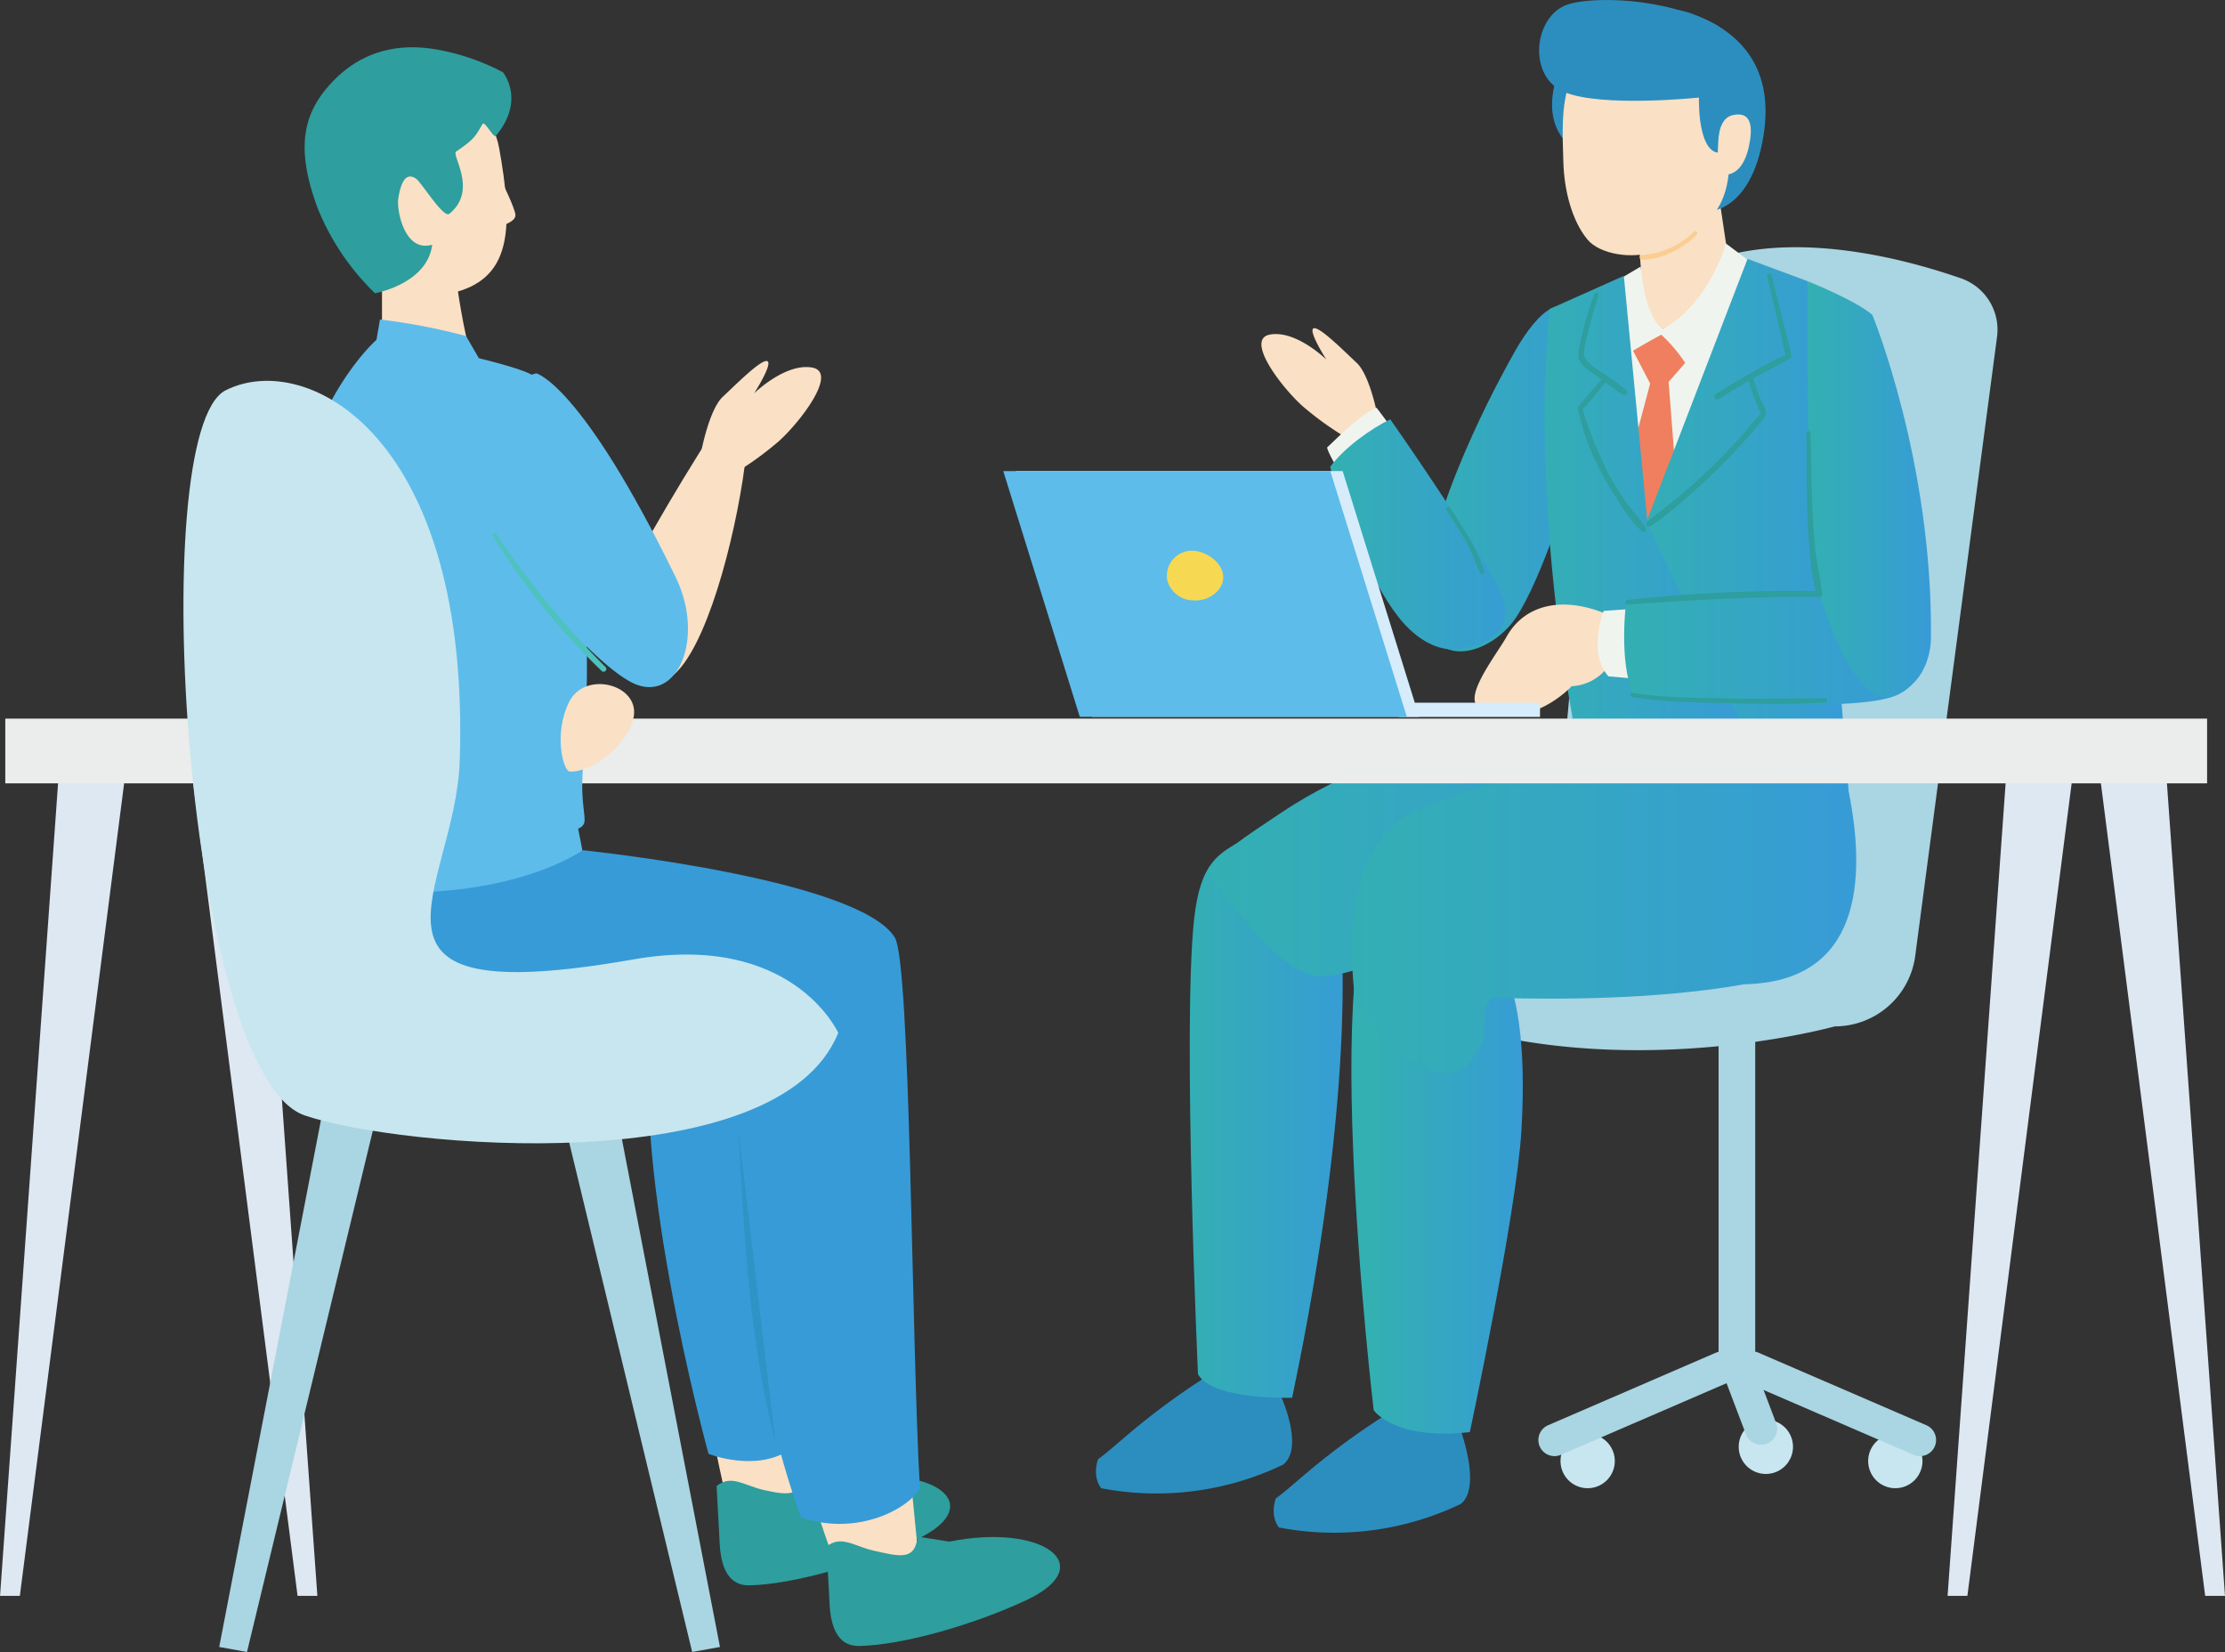 <svg xmlns="http://www.w3.org/2000/svg" xmlns:xlink="http://www.w3.org/1999/xlink" width="427" height="317" viewBox="0 0 427 317">
  <rect x="0" y="0" width="427" height="317" fill="#333333" stroke="none"/>
  <defs>
    <clipPath id="clip-path">
      <rect id="長方形_1305" data-name="長方形 1305" width="427" height="317" transform="translate(1413 2972)" fill="#fff" stroke="#707070" stroke-width="1"/>
    </clipPath>
    <linearGradient id="linear-gradient" y1="0.5" x2="1" y2="0.5" gradientUnits="objectBoundingBox">
      <stop offset="0" stop-color="#33b0b2"/>
      <stop offset="1" stop-color="#379bd7"/>
    </linearGradient>
    <linearGradient id="linear-gradient-5" x1="0" y1="0.5" x2="1" y2="0.5" xlink:href="#linear-gradient"/>
    <linearGradient id="linear-gradient-10" x1="0" y1="0.5" x2="1" y2="0.5" xlink:href="#linear-gradient"/>
  </defs>
  <g id="マスクグループ_154" data-name="マスクグループ 154" transform="translate(-1413 -2972)" clip-path="url(#clip-path)">
    <g id="illustration-19" transform="translate(1413.008 2972)">
      <g id="グループ_143170" data-name="グループ 143170">
        <g id="グループ_143161" data-name="グループ 143161">
          <path id="パス_11248" data-name="パス 11248" d="M368.932,280.363a5.209,5.209,0,1,0-5.209,5.209A5.209,5.209,0,0,0,368.932,280.363Z" fill="#c8e6ef"/>
          <path id="パス_11249" data-name="パス 11249" d="M309.888,280.363a5.209,5.209,0,1,0-5.209,5.209A5.21,5.21,0,0,0,309.888,280.363Z" fill="#c8e6ef"/>
          <rect id="長方形_1311" data-name="長方形 1311" width="7.033" height="80.109" transform="translate(329.804 183.696)" fill="#aad5e2"/>
          <path id="パス_11250" data-name="パス 11250" d="M329.268,259.581l-32.179,13.908a3.092,3.092,0,0,0-1.612,4.064h0a3.092,3.092,0,0,0,4.064,1.612l32.179-13.908a3.092,3.092,0,0,0,1.612-4.064h0A3.092,3.092,0,0,0,329.268,259.581Z" fill="#aad5e2"/>
          <path id="パス_11251" data-name="パス 11251" d="M337.5,259.581l32.179,13.908a3.092,3.092,0,0,1,1.612,4.064h0a3.092,3.092,0,0,1-4.064,1.612l-32.179-13.908a3.092,3.092,0,0,1-1.612-4.064h0A3.092,3.092,0,0,1,337.5,259.581Z" fill="#aad5e2"/>
          <path id="パス_11252" data-name="パス 11252" d="M344.086,277.629a5.209,5.209,0,1,0-5.209,5.209A5.21,5.21,0,0,0,344.086,277.629Z" fill="#c8e6ef"/>
          <path id="パス_11253" data-name="パス 11253" d="M336.753,262.275l4.088,10.778a3.09,3.09,0,0,1-1.816,3.994h0a3.091,3.091,0,0,1-3.964-1.8l-4.088-10.778a3.09,3.09,0,0,1,1.816-3.994h0A3.091,3.091,0,0,1,336.753,262.275Z" fill="#aad5e2"/>
        </g>
        <g id="グループ_143169" data-name="グループ 143169">
          <g id="グループ_143167" data-name="グループ 143167">
            <path id="パス_11254" data-name="パス 11254" d="M264.28,79.412s-1.454-7.471-3.909-9.767-7.271-7.143-8.309-6.633,2.464,5.98,2.464,5.98-5.77-5.663-10.773-4.8,2.361,10.319,6.232,13.753a60.349,60.349,0,0,0,8.581,6.156l5.715-4.69Z" fill="#fae0c5"/>
            <path id="パス_11255" data-name="パス 11255" d="M279.733,196.954c35.618,10.275,72.379,0,72.379,0a15.565,15.565,0,0,0,15.43-13.525l15.7-118.782a10.432,10.432,0,0,0-6.9-11.233c-20.924-7.268-75.654-19.946-73.45,47.307.4,12.112-2.151,39.057-4.432,60.121-1.742,16.085-41.1,18.944-41.1,18.944s.012,10.718,22.374,17.169Z" fill="#aad5e2"/>
            <g id="グループ_143162" data-name="グループ 143162">
              <path id="パス_11256" data-name="パス 11256" d="M245.855,267.995s4.475,9.832.374,13.062a56.224,56.224,0,0,1-34.9,4.523s-1.784-1.977-.61-5.579c3.452-2.395,8.664-8.115,21.522-16.316C232.236,263.684,237.21,267.431,245.855,267.995Z" fill="#2c8ebf"/>
              <path id="パス_11257" data-name="パス 11257" d="M229.894,263.686s-2.982-66.113-.756-87.162c1.188-11.237,4.82-12.82,9.767-15.543,9.517-5.236,15.656-.457,15.656-.457l2.8,19.261s2.941,29.785-9.4,88.427c0,0-15.375.511-18.065-4.526Z" fill="url(#linear-gradient)"/>
              <path id="パス_11258" data-name="パス 11258" d="M297.971,139.648s-27.683.025-51.985,16.224c-6.506,4.338-13.536,8.906-14.114,11.468,5.124,6.832,14.061,19.855,21.684,20.037,11.424.272,77.871-30.63,69.479-41.847s-17.186-10.266-25.064-5.88Z" fill="url(#linear-gradient)"/>
            </g>
            <g id="グループ_143163" data-name="グループ 143163">
              <path id="パス_11259" data-name="パス 11259" d="M280.148,274s4.293,11.356.192,14.589a56.215,56.215,0,0,1-34.9,4.521s-1.784-1.978-.61-5.579c3.452-2.395,8.664-8.115,21.522-16.316A45.436,45.436,0,0,0,280.15,274Z" fill="#2c8ebf"/>
              <path id="パス_11260" data-name="パス 11260" d="M282.071,274.809s8.942-41.964,9.89-57.774c2.083-34.732-8.335-36.728-8.335-36.728s-.457-14.372-16.151-11.982-3.859,102.268-3.859,102.268S267.475,276.424,282.071,274.809Z" fill="url(#linear-gradient)"/>
            </g>
            <path id="パス_11261" data-name="パス 11261" d="M354.742,151.7c-3.386-16.818-28.742-11.847-39.312-9.547-9.179,2-30.457,7.8-44.381,13.79-15.977,7.988-10.787,37.163-10.787,37.163,20.38,23.591,22.853,7.517,24.063,7.487,1.377-.87-.689-7.538,2.131-9.136,12.8.407,31.909.322,48.291-2.587,22.1-.454,23.543-19.54,19.994-37.171Z" fill="url(#linear-gradient)"/>
            <path id="パス_11262" data-name="パス 11262" d="M363.365,74.713s-7.109-14.827-16.211-14.694,4.74,53.99,8.739,63.689c3.745,9.081,12.486,15.08,12.482-9.374,0-15.528-5.01-39.623-5.01-39.623Z" fill="#fae0c5"/>
            <path id="パス_11263" data-name="パス 11263" d="M290.23,68.308s-14.907,25.924-16.679,43.824,12.155,14.192,17.359,6.4,10.767-26.509,10.767-26.509,4.64-19.818,1.56-29.124S293.724,61.782,290.23,68.308Z" fill="url(#linear-gradient-5)"/>
            <g id="グループ_143166" data-name="グループ 143166">
              <path id="パス_11264" data-name="パス 11264" d="M321.3,63.834l-9.622-2.187-5.1,40.116,8.127,10.154s15.1-16.617,15.966-18.334S341.1,70.505,341.1,70.505l-6.078-10.484L332.8,58.872,321.3,63.834Z" fill="#f0f4ee"/>
              <path id="パス_11265" data-name="パス 11265" d="M319.173,63.136l-6.284,3.2,3.784,7.268-7.755,29.116,3.989,12.808,9.853-9.552-2.546-32.692,5.124-5.86Z" fill="#ef7f5e"/>
              <path id="パス_11266" data-name="パス 11266" d="M329.277,33.656l2.557,17.081s-1.265,12.376-11.595,12.376c-7.83,0-5.337-11.591-5.337-11.591L313.688,37.1l15.591-3.441Z" fill="#fae0c5"/>
              <path id="パス_11267" data-name="パス 11267" d="M335.9,50.236l-4.69-3.517s-2.989,11.233-12.034,16.416c0,0-3.316-1.327-4.306-11.986l-3.793,2.245s-1.489,5.567.639,14.9c5.384-3.213,7.1-4.06,7.1-4.06a29.629,29.629,0,0,1,6.1,7.967c3.56-2.6,11.591-10.029,10.984-21.969Z" fill="#f0f4ee"/>
              <g id="グループ_143165" data-name="グループ 143165">
                <g id="グループ_143164" data-name="グループ 143164">
                  <path id="パス_11268" data-name="パス 11268" d="M327.925,40.554s8.109.041,10.483-14.4c2.384-14.507-6.028-20.789-13.847-23.574-9.86-3.51-17.848,5.837-17.848,5.837l21.213,32.138Z" fill="#2c8ebf"/>
                  <path id="パス_11269" data-name="パス 11269" d="M305.848,30.688s-11.721-3.1-6.795-16.84c6.456-18,8.092,3.879,8.092,3.879l-1.3,12.963Z" fill="#2c8ebf"/>
                  <path id="パス_11270" data-name="パス 11270" d="M331.862,31.462c-.26,9.091-4.74,13.15-14.048,16.694-4.519,1.72-10.824.628-13.157-2.176-3.01-3.617-4.478-9.453-4.638-14.826-.3-10.193-1.452-23.445,15.656-23.67,18.355-.242,16.448,14.886,16.188,23.977Z" fill="#fae0c5"/>
                  <path id="パス_11271" data-name="パス 11271" d="M333.59,12.15c-2.471-3.953-2.617-2.587-3.9-7.175C319.264-.717,305.246-.63,300.823.868c-6.473,2.192-7.8,13.753-.653,16.781s25.867,1.075,25.867,1.075-.283,8.5,2.8,10.291c3.889,2.261,6.134-9.652,4.754-16.861Z" fill="#2c8ebf"/>
                  <path id="パス_11272" data-name="パス 11272" d="M335.694,27.762c-.863,4.346-2.839,5.805-4.7,5.752s-1.354-2.928-1.265-6.044,1.021-5,2.84-5.387c3.745-.806,3.731,2.622,3.124,5.681Z" fill="#fae0c5"/>
                </g>
                <path id="パス_11273" data-name="パス 11273" d="M325.062,44.484a15.883,15.883,0,0,1-7.3,4.046c-.922.228-1.856.306-2.786.47-.495.087-.352.829.114.845a13.334,13.334,0,0,0,5.693-1.413,16.472,16.472,0,0,0,4.829-3.4.389.389,0,0,0-.55-.55h0Z" fill="#face92"/>
              </g>
            </g>
            <path id="パス_11274" data-name="パス 11274" d="M270.441,86.484c-1.3-1.5-5.421-7.175-6.273-8.243-3.044,1.386-5.756,4.064-9.506,7.64.422,1.669,3.021,5.594,3.791,7.319,2.781-3.8,7.949-4.724,11.988-6.716Z" fill="#f0f4ee"/>
            <path id="パス_11275" data-name="パス 11275" d="M282.114,124.095s10.157-1.575,5.517-11.241c-2.9-6.033-14.19-22.917-20.832-32.391-3.637,1.745-8.945,5.514-11.531,9.136,2.263,8.828,8.5,23.767,14.064,29.95C276.042,127.007,282.114,124.095,282.114,124.095Z" fill="url(#linear-gradient)"/>
            <path id="パス_11276" data-name="パス 11276" d="M355.576,126.02S351.135,112.68,349.6,104c0,0,9.894-1.066,17.9-6.186,0,0-6.988,24.677-11.92,28.208Z" fill="#fae0c5"/>
            <path id="パス_11277" data-name="パス 11277" d="M335.363,49.677l-23.335,60.7-.347,34.124,43.06,7.044-7.8-97.564Z" fill="url(#linear-gradient)"/>
            <path id="パス_11278" data-name="パス 11278" d="M311.621,52.936,297.381,59.3s-4.3,33.795,5.3,83.287h33.252l-19.754-42.114-4.555-47.538Z" fill="url(#linear-gradient)"/>
            <path id="パス_11279" data-name="パス 11279" d="M308.465,117.9s38.1-3.151,48.807,1.277,8.9,10.529,6.908,13.116-26.253,4.567-56.025-3.829a9.162,9.162,0,0,1-6.544,3.21s-8.28,9.043-17.717,4.055c-3.336-1.765,3.37-10.226,5.238-13.564,3.526-6.3,10.94-7.837,19.332-4.263Z" fill="#fae0c5"/>
            <path id="パス_11280" data-name="パス 11280" d="M314.448,116.75l-6.688.475s-3.161,7.883.891,12.557l10.579.946-4.782-13.977Z" fill="#f0f4ee"/>
            <path id="パス_11281" data-name="パス 11281" d="M312.071,115.409s-1.518,11.539,1.434,18.03c0,0,37.129,3.661,48.919.5s2.88-18.327-8.8-19.2S312.071,115.409,312.071,115.409Z" fill="url(#linear-gradient)"/>
            <path id="パス_11282" data-name="パス 11282" d="M359.312,60.425s11.612,28.157,11.244,61.976c0,0,.276,8.348-7.141,11.111S350,116.891,348.307,111.29s-1.366-57.311-1.366-57.311,9.118,3.631,12.372,6.446Z" fill="url(#linear-gradient-10)"/>
            <path id="パス_11283" data-name="パス 11283" d="M339.139,53.027c.594,2.558,1.2,5.115,1.8,7.673q.438,1.876.875,3.752a29.577,29.577,0,0,0,.966,3.928c.183.468,1.021.466.961-.13a29.483,29.483,0,0,0-.911-3.923c-.306-1.247-.619-2.493-.929-3.74-.646-2.6-1.281-5.2-1.929-7.791-.135-.541-.959-.311-.833.23h0Z" fill="#2e9e9e"/>
            <path id="パス_11284" data-name="パス 11284" d="M343.042,67.9a69.146,69.146,0,0,0-6.937,3.658q-3.475,1.959-6.857,4.072c-.6.375-.046,1.331.557.952q3.325-2.082,6.732-4.024c2.272-1.292,4.656-2.405,6.883-3.759.455-.278.153-1.124-.379-.9h0Z" fill="#2e9e9e"/>
            <path id="パス_11285" data-name="パス 11285" d="M335.55,72.711a27.133,27.133,0,0,0,.838,2.939c.176.491.367.975.569,1.457.135.324.269.648.407.97a3.439,3.439,0,0,0,.548,1.076c.294.3.948.094.9-.372a3.527,3.527,0,0,0-.441-1.11c-.142-.294-.285-.589-.418-.886-.212-.473-.411-.954-.589-1.439-.347-.947-.628-1.916-.939-2.875a.452.452,0,0,0-.87.24h0Z" fill="#2e9e9e"/>
            <path id="パス_11286" data-name="パス 11286" d="M338.084,79.179c-1.749,1.833-3.3,3.866-5.021,5.732s-3.507,3.681-5.346,5.435q-2.687,2.565-5.535,4.957c-1.993,1.676-4.142,3.174-6.1,4.882-.432.377.128,1.091.61.792a53.1,53.1,0,0,0,5.981-4.631q2.992-2.517,5.812-5.229,2.749-2.642,5.321-5.46a55.537,55.537,0,0,0,5-5.921c.3-.434-.365-.93-.721-.557h0Z" fill="#2e9e9e"/>
            <path id="パス_11287" data-name="パス 11287" d="M305.963,56.456q-1.108,2.989-1.937,6.063-.411,1.537-.751,3.092a9.026,9.026,0,0,0-.354,2.726c.165,1.71,1.873,2.642,3.126,3.546L308.7,73.8a21.175,21.175,0,0,0,2.834,1.962.513.513,0,0,0,.619-.8,34.485,34.485,0,0,0-4.5-3.318c-1.382-.993-3.679-2.032-3.685-3.98a13.112,13.112,0,0,1,.521-2.809q.315-1.38.671-2.749.721-2.735,1.607-5.423c.171-.518-.623-.722-.81-.222h0Z" fill="#2e9e9e"/>
            <path id="パス_11288" data-name="パス 11288" d="M307.668,72.551c-1.628,1.713-3.144,3.533-4.681,5.327a.525.525,0,0,0,0,.724.517.517,0,0,0,.724,0c1.562-1.827,3.149-3.637,4.615-5.542.292-.381-.336-.847-.658-.509Z" fill="#2e9e9e"/>
            <path id="パス_11289" data-name="パス 11289" d="M302.871,78.648a43.718,43.718,0,0,0,4.654,12.392,55.249,55.249,0,0,0,3.432,5.713,26.711,26.711,0,0,0,4.1,5.179c.416.356,1.133-.1.8-.619-1.153-1.8-2.713-3.363-3.935-5.126a57.143,57.143,0,0,1-3.386-5.514,83.356,83.356,0,0,1-4.878-12.244.41.41,0,0,0-.79.217h0Z" fill="#2e9e9e"/>
            <path id="パス_11290" data-name="パス 11290" d="M346.648,83.071c.094,5.268,0,10.538.2,15.8.1,2.53.265,5.058.539,7.576a35.189,35.189,0,0,0,1.256,7.663c.18.511,1.044.473,1-.135-.185-2.7-.934-5.394-1.233-8.093-.269-2.423-.439-4.855-.55-7.289-.238-5.172-.269-10.351-.425-15.525a.4.4,0,0,0-.793,0Z" fill="#2e9e9e"/>
            <path id="パス_11291" data-name="パス 11291" d="M312.345,116.01c12.283-.847,24.474-1.6,36.8-1.475a.557.557,0,0,0,0-1.114,300.79,300.79,0,0,0-36.8,1.7c-.555.064-.58.93,0,.89h0Z" fill="#2e9e9e"/>
            <path id="パス_11292" data-name="パス 11292" d="M313.169,133.72c6.006,1.057,12.333,1.044,18.419,1.208,6.231.165,12.52.253,18.743-.13a.4.4,0,0,0,0-.79c-6.035-.027-12.059.171-18.1.032-6.218-.144-12.714-.057-18.859-1.075-.493-.082-.708.669-.208.756h0Z" fill="#2e9e9e"/>
            <path id="パス_11293" data-name="パス 11293" d="M277.568,97.9c1.247,1.948,2.56,3.866,3.692,5.887,1.117,1.994,1.843,4.135,2.827,6.188.206.431.9.128.767-.324-1.357-4.453-4.053-8.317-6.554-12.178-.3-.454-1.025-.034-.729.427h0Z" fill="#2e9e9e"/>
          </g>
          <g id="グループ_143168" data-name="グループ 143168">
            <path id="パス_11294" data-name="パス 11294" d="M209.587,137.552h62.764L257.663,90.394H194.9Z" fill="#d6ecfb"/>
            <rect id="長方形_1312" data-name="長方形 1312" width="27.07" height="2.729" transform="translate(268.468 134.844)" fill="#d6ecfb"/>
            <path id="パス_11295" data-name="パス 11295" d="M207.216,137.552h62.763L255.29,90.394H192.527Z" fill="#5dbcea"/>
            <path id="パス_11296" data-name="パス 11296" d="M228.984,115.2h0a5.78,5.78,0,0,0,4.631-1.749c2.994-3.341-.523-7.145-4.071-7.713a4.824,4.824,0,0,0-5.553,5.565,5.191,5.191,0,0,0,4.994,3.9Z" fill="#f7d852"/>
          </g>
        </g>
      </g>
      <g id="グループ_143171" data-name="グループ 143171">
        <path id="パス_11297" data-name="パス 11297" d="M415.289,142.487l11.7,163.75h-3.8L402.236,143.014Z" fill="#dde8f2"/>
        <path id="パス_11298" data-name="パス 11298" d="M11.694,142.487,0,306.237H3.8L24.75,143.014Z" fill="#dde8f2"/>
        <path id="パス_11299" data-name="パス 11299" d="M385.448,142.487l-11.694,163.75h3.8L398.5,143.014Z" fill="#dde8f2"/>
        <path id="パス_11300" data-name="パス 11300" d="M49.2,142.487l11.7,163.75h-3.8L36.145,143.014Z" fill="#dde8f2"/>
        <rect id="長方形_1313" data-name="長方形 1313" width="422.55" height="12.422" transform="translate(423.555 150.319) rotate(180)" fill="#eaedec"/>
      </g>
      <g id="グループ_143177" data-name="グループ 143177">
        <g id="グループ_143176" data-name="グループ 143176">
          <g id="グループ_143172" data-name="グループ 143172">
            <path id="パス_11301" data-name="パス 11301" d="M131.754,204.01c-6.156,27.763,8.4,86.93,8.4,86.93s8.561,3.793,15.3-.987l.3-89.843S132.693,199.77,131.754,204.01Z" fill="#fae0c5"/>
            <path id="パス_11302" data-name="パス 11302" d="M125.772,192c-6.156,27.763,10.189,86.975,10.189,86.975s9.26,3.747,16-1.032l.3-89.843s-25.55-.34-26.491,3.9Z" fill="#379bd7"/>
            <path id="パス_11303" data-name="パス 11303" d="M137.515,285.154c2.783-2.276,5.314-.092,8.947.74,5.06,1.16,7.471,1.245,7.951-3.441l6.682,1.736c17.911-3.594,28.975,4.583,14.747,11.246-10.024,4.693-23.725,8.636-32.088,8.78-4.243.073-5.455-3.964-5.659-8.2l-.1-2.007-.486-8.855Z" fill="#2e9e9e"/>
          </g>
          <g id="グループ_143173" data-name="グループ 143173">
            <path id="パス_11304" data-name="パス 11304" d="M148.245,233.575c-6,20.4,12.988,69,12.988,69s8.561,3.793,15.3-.987l-8.09-82.192s-18.837,9.556-20.2,14.183Z" fill="#fae0c5"/>
            <path id="パス_11305" data-name="パス 11305" d="M158.6,296.788c2.784-2.276,5.314-.093,8.949.74,5.06,1.16,8.056,2.016,8.536-2.671l6.1.966c17.911-3.594,28.977,4.583,14.747,11.246-10.024,4.693-23.725,8.636-32.088,8.78-4.243.073-5.455-3.964-5.659-8.2l-.1-2.007-.486-8.855Z" fill="#2e9e9e"/>
          </g>
          <path id="パス_11306" data-name="パス 11306" d="M141.68,199.836c-24.465-8.807-62.5-9.972-90.332-8.686-1.889-14.249,3.962-31.071,3.962-31.071,6.15-7.522,7.261-4.62,7.261-4.62l20.27,10.049c2.445-2.845,29.381-2.318,29.381-2.318s52.579,5.425,59.5,16.722c3.049,4.978,3.174,77.339,4.811,105.727-2.809,4.549-12.957,9.059-22.826,5.5-9.317-25.522-13.52-60.733-12.027-91.305Z" fill="#379bd7"/>
          <path id="パス_11307" data-name="パス 11307" d="M141.728,217.088c1.028,20.062,2.082,40.285,7.086,59.74" fill="#2e94c6"/>
          <path id="パス_11308" data-name="パス 11308" d="M110.76,158.074l1,5.108s-12.559,9.086-38.581,7.994-9.463-13.1-9.463-13.1h47.04Z" fill="#5dbcea"/>
          <path id="パス_11309" data-name="パス 11309" d="M76.629,211.062a17.316,17.316,0,0,1-4.551-6.468,25.308,25.308,0,0,1-1.727-7.189l1.048-.1c.564,5.653,2.557,10.017,5.924,12.97Z" fill="#74c6d6"/>
          <g id="グループ_143175" data-name="グループ 143175">
            <path id="パス_11310" data-name="パス 11310" d="M73.3,49.673V71.6s20.031,6.821,20.916,4.658c.242-.591-3.073-5.008-4.336-9.9-1.379-5.329-2.521-13.95-2.521-13.95L73.3,49.673Z" fill="#fae0c5"/>
            <path id="パス_11311" data-name="パス 11311" d="M120.026,112.021c-.754.041,9.164-17.574,17.167-29.82,2.375,2.719,2.427,2.932,6.026,4.628-1.42,13.3-6.7,35.012-13.105,41.851-8.127,8.682-10.089-16.658-10.089-16.658Z" fill="#fae0c5"/>
            <path id="パス_11312" data-name="パス 11312" d="M134.657,86.226s1.5-7.707,4.032-10.075,7.5-7.367,8.57-6.841-2.542,6.168-2.542,6.168,5.951-5.841,11.112-4.951-2.436,10.643-6.428,14.187a62.438,62.438,0,0,1-8.851,6.35l-5.894-4.837Z" fill="#fae0c5"/>
            <g id="グループ_143174" data-name="グループ 143174">
              <path id="パス_11313" data-name="パス 11313" d="M64.346,41.105C67.885,51.3,79.353,58.92,88.7,55.673s9.789-12.342,7.07-27.329c-2-11.02-16.382-15.162-25.733-11.915s-9.232,14.482-5.693,24.678Z" fill="#fae0c5"/>
              <path id="パス_11314" data-name="パス 11314" d="M96.507,13.856s4.428,5.295-1.356,12.21c-.429.514-2.155-2.953-2.546-2.286-1.327,2.265-1.528,2.912-5.076,5.3-.975.655,4.249,7.458-1.313,11.95-1.124.907-5.341-6.051-6.4-6.759-1.961-1.309-2.943.788-3.405,3.943-.292,1.994,1.144,10.31,6.524,8.744-.941,7.535-10.977,9.314-10.977,9.314A47.377,47.377,0,0,1,61.012,40.1c-4.613-12.269-2.674-19,3.332-24.961,4.161-4.128,10.276-7.106,18.985-5.718a43.418,43.418,0,0,1,13.178,4.435Z" fill="#2e9e9e"/>
            </g>
            <path id="パス_11315" data-name="パス 11315" d="M72.969,64.6s28.8,5.6,29.683,7.864a292.8,292.8,0,0,1,8.538,36.609c2.557,15.724,1.021,29.406.573,40.089-.253,6,1.046,8.488,0,9.28.02.993-17.475,5.967-26.618,7.106-15.283,1.9-29.79,1.231-30.354-1.744-1.158-6.122.836-20.709,1.973-44.621.528-11.116,1.137-27.883,4.217-36.5,2.8-7.826,8.684-15.475,11.988-18.088Z" fill="#5dbcea"/>
            <path id="パス_11316" data-name="パス 11316" d="M72.911,61.309l-.673,3.909s12.354,3.669,19.684,3.565l-2.5-4.306a117.955,117.955,0,0,0-16.514-3.169Z" fill="#5dbcea"/>
            <path id="パス_11317" data-name="パス 11317" d="M109.314,148.045c4.2.313,11.388-5.211,12.3-10.543,1.062-6.184-9.378-8.912-12.409-2.79S108.093,147.953,109.314,148.045Z" fill="#fae0c5"/>
            <path id="パス_11318" data-name="パス 11318" d="M92.191,99.909c1.285,2.857,20.442,26.852,29.167,31.124,8.6,4.209,14.018-8.547,8.314-20.254-18.106-37.164-26.751-39.132-26.751-39.132s-21.342,4.644-10.73,28.262Z" fill="#5dbcea"/>
            <path id="パス_11319" data-name="パス 11319" d="M94.577,102.83a130.847,130.847,0,0,0,20.883,25.92c.484.475,1.229-.269.744-.744a167.5,167.5,0,0,1-20.962-25.564c-.276-.4-.922-.043-.665.388h0Z" fill="#4dc2be"/>
            <path id="パス_11320" data-name="パス 11320" d="M96.258,34.766s2.462,4.923,2.649,6.43-3.386,2.347-3.386,2.347l.737-8.778Z" fill="#fae0c5"/>
          </g>
        </g>
        <path id="パス_11321" data-name="パス 11321" d="M42.059,316.04l5.332.961L75,202.642,64.33,200.72Z" fill="#aad5e2"/>
        <path id="パス_11322" data-name="パス 11322" d="M138.162,316.04l-5.334.961L105.223,202.642l10.668-1.921Z" fill="#aad5e2"/>
        <path id="パス_11323" data-name="パス 11323" d="M160.857,198.2s-8.712-19.473-39.36-14.091C63.513,194.29,87.354,170.7,88.208,146.186,90.382,83.811,58.952,67,43.3,74.894S35.73,206.2,58.441,214.028C76.2,220.15,149.287,226.857,160.857,198.2Z" fill="#c8e6ef"/>
      </g>
    </g>
  </g>
</svg>
